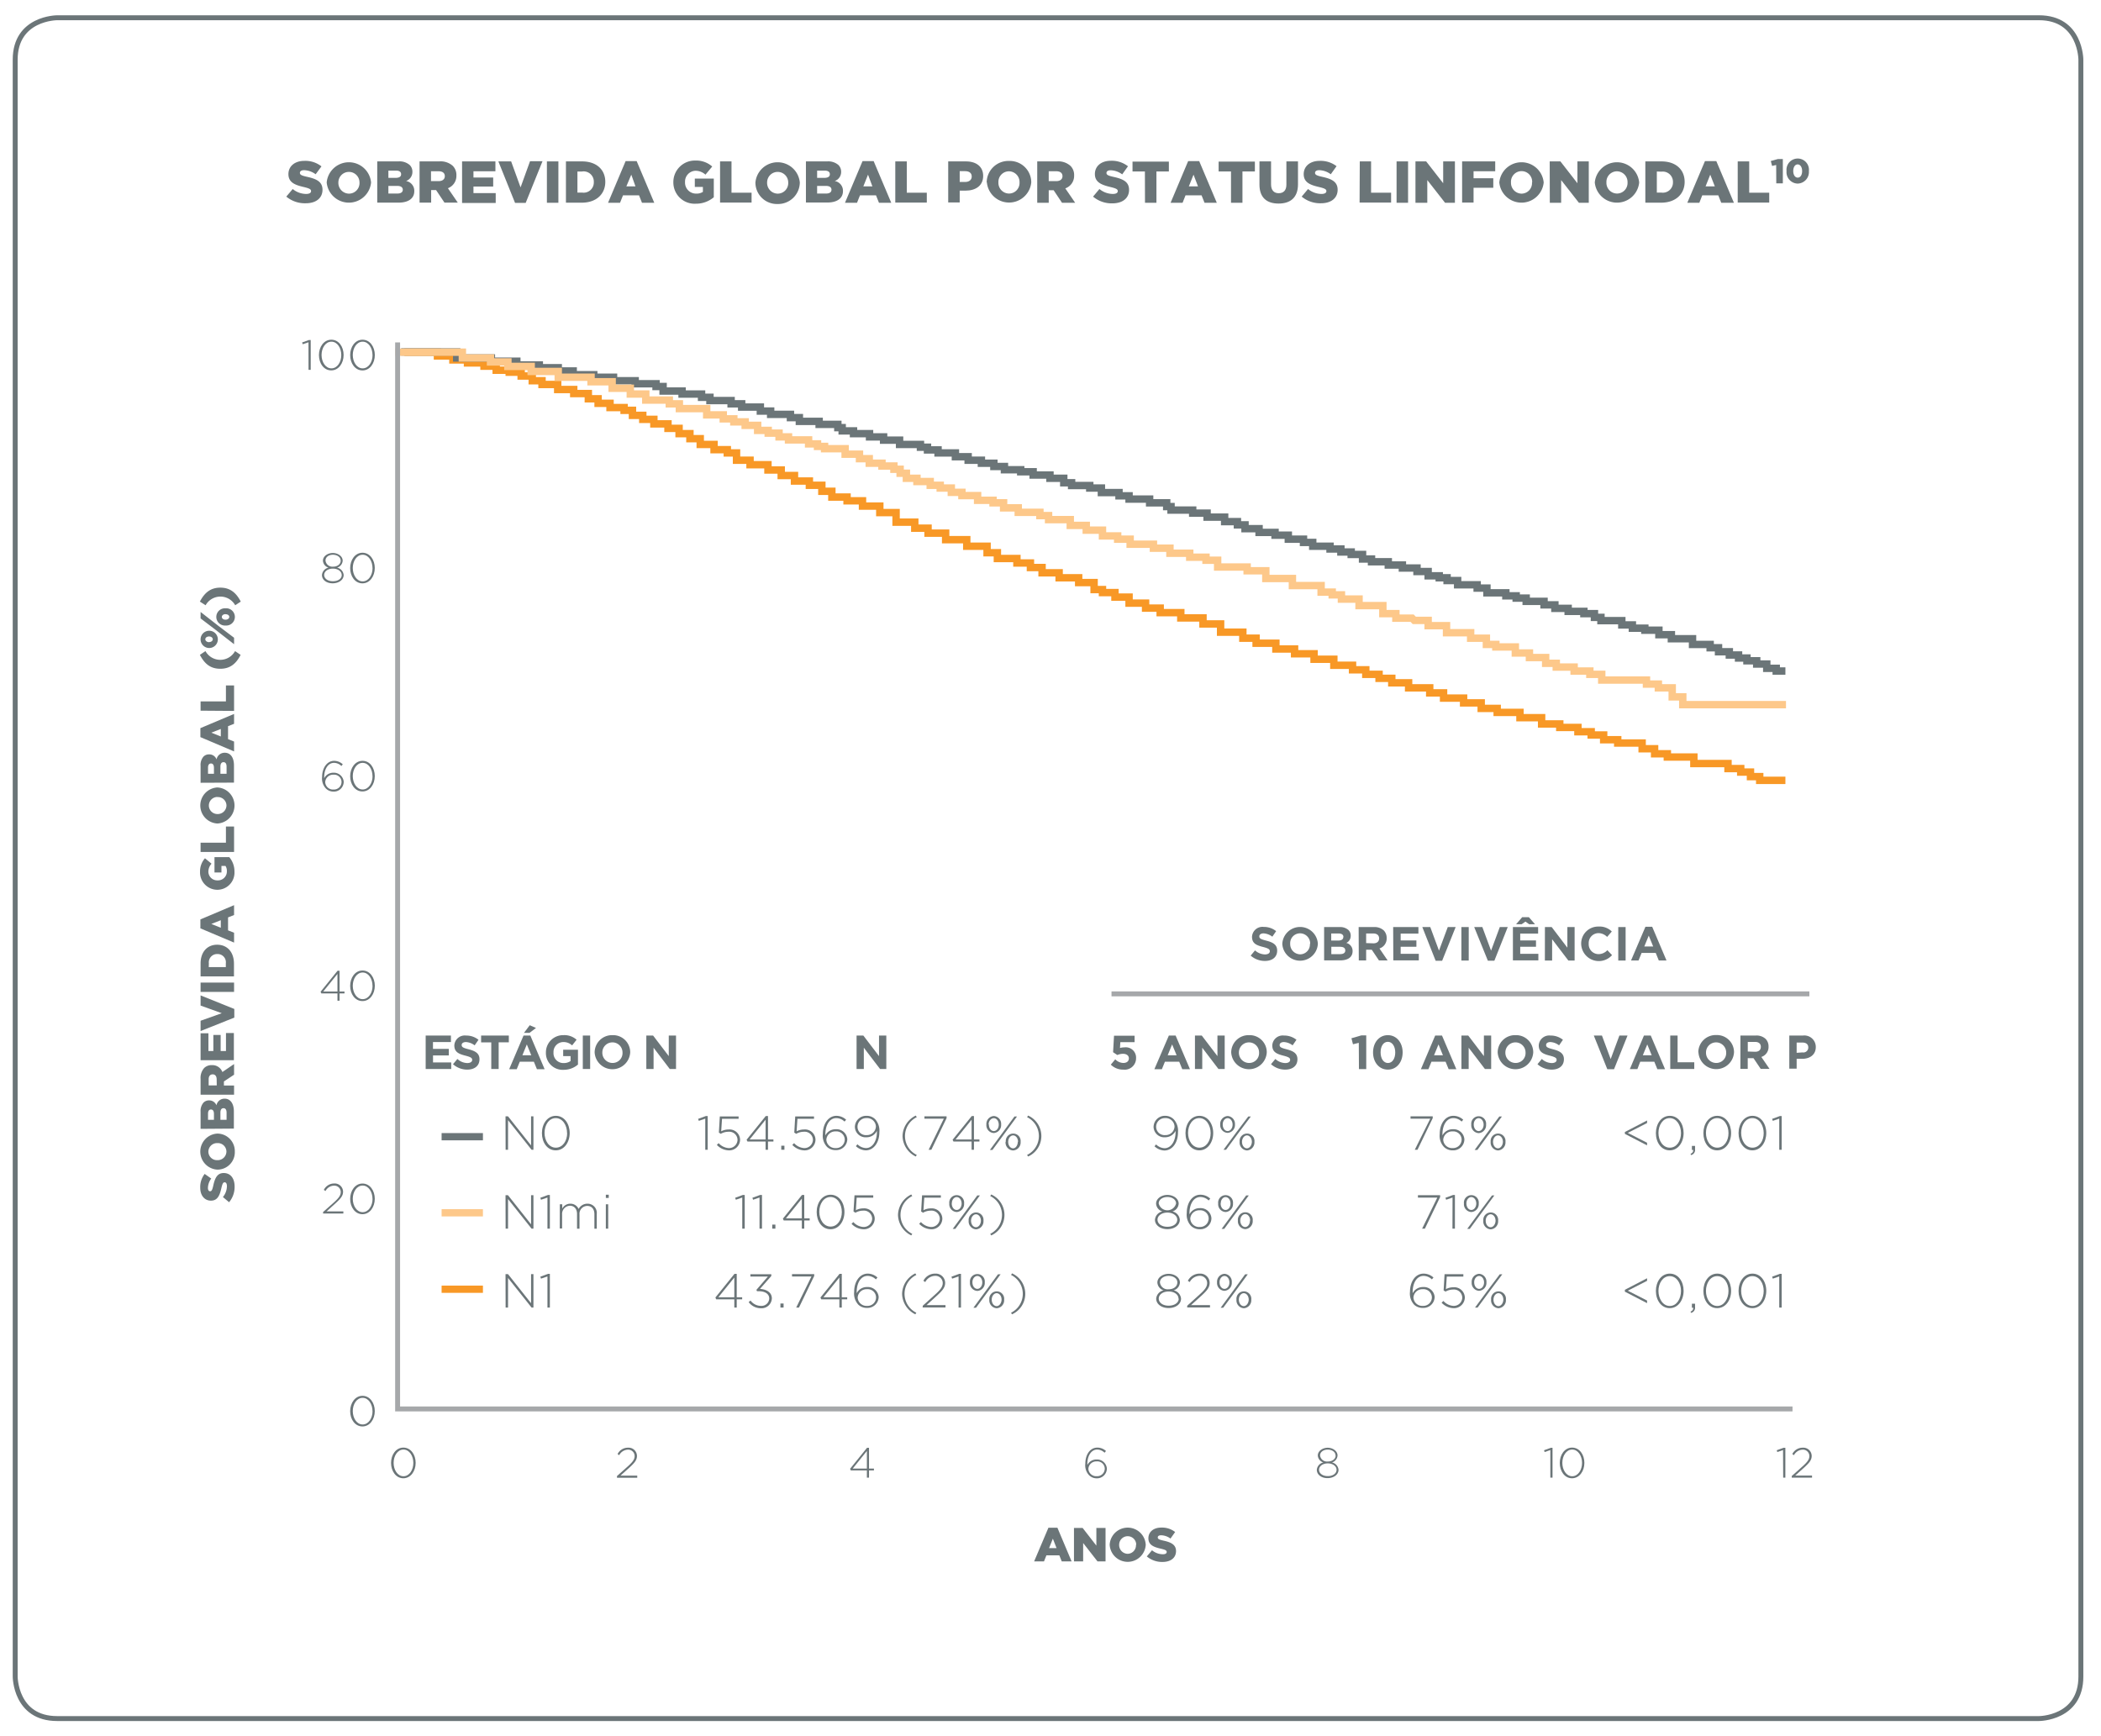 <svg xmlns="http://www.w3.org/2000/svg" viewBox="0 0 426 352"><defs><style>.cls-1,.cls-2,.cls-3,.cls-5,.cls-8{fill:none;}.cls-1{stroke:#f89826;}.cls-1,.cls-2,.cls-3{stroke-miterlimit:8;stroke-width:1.5px;}.cls-2,.cls-8{stroke:#6b7578;}.cls-3{stroke:#fdc88a;}.cls-4{fill:#6b7578;}.cls-5{stroke:#a6a8aa;}.cls-6{fill:#fdc88a;}.cls-7{fill:#f89826;}</style></defs><g id="Layer_1" data-name="Layer 1"><polyline class="cls-1" points="362.01 158.25 356.8 158.25 356.8 157.49 354.93 157.49 354.93 156.57 352.95 156.57 352.95 155.86 350.37 155.86 350.37 154.84 343.45 154.84 343.45 153.52 338.07 153.52 338.07 152.86 335.49 152.86 335.49 151.84 332.96 151.84 332.96 150.68 328.01 150.68 328.01 150.01 325.16 150.01 325.16 149.05 322.63 149.05 322.63 148.39 319.94 148.39 319.94 147.52 316.26 147.52 316.26 146.81 312.58 146.81 312.58 145.54 308.19 145.54 308.19 144.47 303.57 144.47 303.57 143.66 300.33 143.66 300.33 142.54 296.76 142.54 296.76 141.57 292.7 141.57 292.7 140.51 289.89 140.51 289.89 139.49 285.61 139.49 285.61 138.47 282.2 138.47 282.2 137.56 279.62 137.56 279.62 136.75 276.93 136.75 276.93 135.83 274.24 135.83 274.24 134.91 270.45 134.91 270.45 133.69 266.44 133.69 266.44 132.58 262.49 132.58 262.49 131.61 258.7 131.61 258.7 130.44 254.69 130.44 254.69 129.42 252 129.42 252 128.2 247.49 128.2 247.49 126.53 243.92 126.53 243.92 125.31 239.42 125.31 239.42 124.24 235.24 124.24 235.24 123.32 232.28 123.32 232.28 122.31 228.93 122.31 228.93 121.09 226.07 121.09 226.07 120.17 223.54 120.17 223.54 119.56 221.84 119.56 221.84 118.14 218.71 118.14 218.71 117.17 214.75 117.17 214.75 116.16 211.29 116.16 211.29 115.09 208.93 115.09 208.93 114.17 206.19 114.17 206.19 113.26 202.23 113.26 202.23 112.09 200.14 112.09 200.14 110.77 196.02 110.77 196.02 109.44 191.74 109.44 191.74 108.12 188.17 108.12 188.17 107.11 185.48 107.11 185.48 105.89 181.69 105.89 181.69 103.95 178.39 103.95 178.39 102.63 174.88 102.63 174.88 101.56 171.75 101.56 171.75 100.8 168.67 100.8 168.67 99.63 166.64 99.63 166.64 98.41 164.11 98.41 164.11 97.55 161.09 97.55 161.09 96.43 158.4 96.43 158.4 95.31 155.71 95.31 155.71 94.24 152.08 94.24 152.08 93.33 149.34 93.33 149.34 91.85 147.47 91.85 147.47 91.19 144.78 91.19 144.78 90.13 141.98 90.13 141.98 88.96 139.89 88.96 139.89 87.94 137.69 87.94 137.69 86.87 135.44 86.87 135.44 85.96 132.58 85.96 132.58 85.04 130.33 85.04 130.33 84.23 128.24 84.23 128.24 83.21 126.54 83.21 126.54 82.65 123.69 82.65 123.69 81.79 121.27 81.79 121.27 80.87 119.29 80.87 119.29 79.81 116.33 79.81 116.33 78.99 113.08 78.99 113.08 77.97 109.9 77.97 109.9 77.21 107.92 77.21 107.92 76.25 105.67 76.25 105.67 75.48 103.25 75.48 103.25 75.08 100.61 75.08 100.61 74.26 98.14 74.26 98.14 73.6 94.79 73.6 94.79 72.99 91.83 72.99 91.83 72.18 88.7 72.18 88.7 71.42 82 71.42"/><polyline class="cls-2" points="362.01 136.08 360.15 136.08 360.15 135.53 358.23 135.53 358.23 134.66 356.19 134.66 356.19 134 354.21 134 354.21 133.44 352.51 133.44 352.51 132.83 350.64 132.83 350.64 132.17 348.45 132.17 348.45 131.36 346.75 131.36 346.75 130.69 343.18 130.69 343.18 129.53 338.89 129.53 338.89 128.71 336.36 128.71 336.36 127.8 333.51 127.8 333.51 127.39 330.98 127.39 330.98 126.73 328.84 126.73 328.84 125.86 324.61 125.86 324.61 125.2 323.29 125.2 323.29 124.44 321.15 124.44 321.15 123.98 317.96 123.98 317.96 123.37 315.27 123.37 315.27 122.66 313.07 122.66 313.07 121.95 309.45 121.95 309.45 121.29 307.42 121.29 307.42 120.83 305.33 120.83 305.33 120.22 301.49 120.22 301.49 119.26 299.51 119.26 299.51 118.59 295.55 118.59 295.55 117.73 293.41 117.73 293.41 117.17 291.82 117.17 291.82 116.77 289.57 116.77 289.57 115.9 287.31 115.9 287.31 115.19 284.35 115.19 284.35 114.58 281.49 114.58 281.49 113.92 278.09 113.92 278.09 113.36 276.27 113.36 276.27 112.44 273.97 112.44 273.97 111.94 271.88 111.94 271.88 111.33 269.68 111.33 269.68 110.77 266.17 110.77 266.17 110 264.3 110 264.3 109.34 261.22 109.34 261.22 108.53 258.53 108.53 258.53 107.97 255.29 107.97 255.29 107.21 252.44 107.21 252.44 106.44 250.9 106.44 250.9 105.78 249.91 105.78 248.31 105.78 248.31 104.87 244.75 104.87 244.75 104.06 241.83 104.06 241.83 103.44 237.44 103.44 237.44 102.73 236.56 102.73 236.56 101.97 233.1 101.97 233.1 101.21 228.93 101.21 228.93 100.55 226.89 100.55 226.89 99.89 223.32 99.89 223.32 98.97 220.96 98.97 220.96 98.46 217.28 98.46 217.28 97.9 215.69 97.9 215.69 96.99 212.89 96.99 212.89 96.33 209.48 96.33 209.48 95.67 206.96 95.67 206.96 95.26 203.66 95.26 203.66 94.6 201.52 94.6 201.52 93.94 198.99 93.94 198.99 93.33 196.3 93.33 196.3 92.62 193.72 92.62 193.72 91.85 190.2 91.85 190.2 91.24 188.06 91.24 188.06 90.69 186.63 90.69 186.63 90.13 182.4 90.13 182.4 89.26 179.16 89.26 179.16 88.6 176.31 88.6 176.31 87.94 173.06 87.94 173.06 87.38 170.76 87.38 170.76 86.72 169.88 86.72 169.88 86.06 166.09 86.06 166.09 85.45 162.08 85.45 162.08 84.69 160.27 84.69 160.27 84.03 157.74 84.03 156.26 84.03 156.26 83.36 154.17 83.36 154.17 82.55 151.04 82.55 150.38 82.55 150.38 81.89 148.24 81.89 148.24 81.23 143.95 81.23 143.95 80.57 142.25 80.57 142.25 79.91 138.3 79.91 138.3 79.3 134.45 79.3 134.45 78.38 133.02 78.38 133.02 77.82 128.79 77.82 128.79 77.21 124.4 77.21 124.4 76.5 120.39 76.5 120.39 75.99 116.22 75.99 116.22 75.23 113.19 75.23 113.19 74.57 109.35 74.57 109.35 74.01 104.79 74.01 104.79 73.25 99.63 73.25 99.63 72.59 92.6 72.59 92.6 71.37 81.34 71.37"/><polyline class="cls-3" points="362.13 142.9 341.2 142.9 341.2 141.32 339.06 141.32 339.06 139.49 336.25 139.49 336.25 138.73 333.84 138.73 333.84 137.91 324.77 137.91 324.77 136.75 322.36 136.75 322.36 136.08 319.17 136.08 319.17 135.27 315.55 135.27 315.55 134.51 313.4 134.51 313.4 133.34 310.11 133.34 310.11 132.42 307.25 132.42 307.25 131.2 303.3 131.2 303.3 130.69 301.38 130.69 301.38 129.42 298.19 129.42 298.19 128.31 293.3 128.31 293.3 126.88 289.57 126.88 289.57 125.81 286.76 125.81 286.32 125.36 283.03 125.36 283.03 124.44 280.39 124.44 280.39 122.81 275.56 122.81 275.56 121.49 271.99 121.49 271.99 120.63 270.12 120.63 270.12 120.07 267.87 120.07 267.87 118.75 262.05 118.75 262.05 117.32 256.66 117.32 256.66 115.75 252.87 115.75 252.87 114.99 246.89 114.99 246.89 113.61 244.53 113.61 244.53 113 241.23 113 241.23 112.19 237.22 112.19 237.22 111.17 233.87 111.17 233.87 110.36 229.15 110.36 229.15 109.34 226.62 109.34 226.62 108.68 223.54 108.68 223.54 107.51 220.25 107.51 220.25 106.55 217.01 106.55 217.01 105.38 212.61 105.38 212.61 104.56 210.85 104.56 210.85 103.9 206.46 103.9 206.46 102.99 203.49 102.99 203.49 101.97 201.35 101.97 201.35 101.46 198.22 101.46 198.22 100.5 195.04 100.5 195.04 99.84 192.89 99.84 192.89 98.97 190.64 98.97 190.64 98.41 188.61 98.41 188.61 97.65 185.92 97.65 185.92 96.99 183.78 96.99 183.78 95.97 182.51 95.97 182.51 95.16 181.25 95.16 181.25 94.5 178.83 94.5 178.83 93.94 176.25 93.94 176.25 93.02 174.27 93.02 174.27 92.11 171.36 92.11 171.36 90.99 167.19 90.99 167.19 90.53 165.76 90.53 165.76 90.02 163.95 90.02 163.95 89.21 161.15 89.21 159.88 89.21 159.88 88.6 157.96 88.6 157.96 87.84 155.76 87.84 155.76 87.28 153.62 87.28 153.62 86.26 151.09 86.26 151.09 85.55 148.79 85.55 148.79 84.94 146.65 84.94 146.65 84.13 143.29 84.13 143.29 82.86 137.75 82.86 137.75 81.89 135.71 81.89 135.71 81.13 130.94 81.13 130.94 79.91 127.8 79.91 127.8 78.74 124.12 78.74 124.12 77.42 119.84 77.42 119.84 76.5 113.19 76.5 113.19 75.33 107.7 75.33 107.7 74.31 102.98 74.31 102.98 73.4 99.46 73.4 99.46 72.59 93.75 72.59 93.75 71.42 80.18 71.42"/><path class="cls-4" d="M173.68,210h1.37l3.18,4.17V210h1.48v6.78h-1.27l-3.29-4.31v4.31h-1.47Z"/><path class="cls-4" d="M86.31,210h5.12v1.32H87.79v1.38H91v1.33h-3.2v1.42h3.69v1.33H86.31Z"/><path class="cls-4" d="M91.85,215.81l.89-1.06a3.08,3.08,0,0,0,2,.83c.61,0,1-.24,1-.64v0c0-.38-.23-.57-1.37-.86-1.36-.35-2.25-.73-2.25-2.08v0a2.12,2.12,0,0,1,2.38-2,3.94,3.94,0,0,1,2.52.86l-.78,1.13a3.15,3.15,0,0,0-1.76-.67c-.57,0-.87.26-.87.59v0c0,.44.29.59,1.46.89,1.38.36,2.15.85,2.15,2v0c0,1.35-1,2.11-2.49,2.11A4.32,4.32,0,0,1,91.85,215.81Z"/><path class="cls-4" d="M99.61,211.39H97.55V210h5.62v1.37h-2.06v5.41h-1.5Z"/><path class="cls-4" d="M106.15,210h1.38l2.9,6.83h-1.56l-.62-1.52h-2.86l-.62,1.52h-1.53Zm1.57,4-.9-2.2-.9,2.2Zm-.31-6.09,1.27.55-1.32,1h-1.12Z"/><path class="cls-4" d="M110.69,213.43v0a3.49,3.49,0,0,1,3.56-3.51,3.7,3.7,0,0,1,2.66.93L116,212a2.5,2.5,0,0,0-1.77-.68,2,2,0,0,0-2,2.11v0a2,2,0,0,0,2.06,2.15,2.39,2.39,0,0,0,1.4-.41v-1h-1.5v-1.29h3v3a4.42,4.42,0,0,1-2.9,1.07A3.4,3.4,0,0,1,110.69,213.43Z"/><path class="cls-4" d="M118.17,210h1.49v6.78h-1.49Z"/><path class="cls-4" d="M120.57,213.43v0a3.52,3.52,0,0,1,3.62-3.51,3.47,3.47,0,0,1,3.59,3.49v0a3.61,3.61,0,0,1-7.21,0Zm5.65,0v0a2,2,0,1,0-4.09,0v0a2.07,2.07,0,0,0,2.06,2.13A2,2,0,0,0,126.22,213.43Z"/><path class="cls-4" d="M131.05,210h1.37l3.18,4.17V210h1.47v6.78H135.8l-3.28-4.31v4.31h-1.47Z"/><path class="cls-4" d="M102.5,226.38H103l4.68,5.9v-5.9h.48v6.78h-.38l-4.77-6v6h-.49Z"/><path class="cls-4" d="M109.88,229.79v0c0-1.87,1.1-3.51,2.82-3.51s2.81,1.62,2.81,3.49v0c0,1.87-1.1,3.51-2.83,3.51S109.88,231.66,109.88,229.79Zm5.1,0v0c0-1.58-.89-3.05-2.3-3.05s-2.27,1.45-2.27,3v0c0,1.57.89,3,2.29,3S115,231.36,115,229.79Z"/><path class="cls-4" d="M102.5,242.38H103l4.68,5.9v-5.9h.48v6.78h-.38l-4.77-6v6h-.49Z"/><path class="cls-4" d="M111,242.85l-1.31.45-.13-.4,1.55-.57h.38v6.83H111Z"/><path class="cls-4" d="M113.51,244.22H114v.88a1.83,1.83,0,0,1,1.65-1,1.8,1.8,0,0,1,1.67,1.07,2,2,0,0,1,1.78-1.07,1.87,1.87,0,0,1,1.9,2.07v3h-.48v-2.93c0-1.07-.55-1.69-1.46-1.69a1.59,1.59,0,0,0-1.56,1.74v2.88H117v-3c0-1-.57-1.66-1.45-1.66a1.66,1.66,0,0,0-1.58,1.77v2.85h-.47Z"/><path class="cls-4" d="M122.84,242.28h.59v.65h-.59Zm0,1.94h.48v4.94h-.48Z"/><path class="cls-4" d="M102.5,258.38H103l4.68,5.9v-5.9h.48v6.78h-.38l-4.77-6v6h-.49Z"/><path class="cls-4" d="M111,258.85l-1.31.45-.13-.4,1.55-.57h.38v6.83H111Z"/><path class="cls-4" d="M143,226.85l-1.31.45-.14-.4,1.55-.57h.39v6.83H143Z"/><path class="cls-4" d="M145.35,232.18l.36-.36a3,3,0,0,0,2,1,1.72,1.72,0,0,0,1.83-1.7v0a1.68,1.68,0,0,0-1.86-1.61,3.13,3.13,0,0,0-1.54.42l-.38-.25.19-3.28h3.81v.48h-3.36l-.17,2.54a3.22,3.22,0,0,1,1.5-.37,2.14,2.14,0,0,1,2.33,2.05v0a2.2,2.2,0,0,1-2.37,2.18A3.46,3.46,0,0,1,145.35,232.18Z"/><path class="cls-4" d="M155.23,231.5h-3.67l-.18-.37,3.88-4.8h.46v4.74h1.1v.43h-1.1v1.66h-.49Zm0-.43v-4l-3.23,4Z"/><path class="cls-4" d="M158.41,232.34h.64v.82h-.64Z"/><path class="cls-4" d="M160.65,232.18l.36-.36a3,3,0,0,0,2,1,1.72,1.72,0,0,0,1.82-1.7v0a1.68,1.68,0,0,0-1.86-1.61,3.06,3.06,0,0,0-1.53.42l-.39-.25.19-3.28h3.81v.48h-3.36l-.17,2.54a3.27,3.27,0,0,1,1.51-.37,2.13,2.13,0,0,1,2.32,2.05v0a2.19,2.19,0,0,1-2.36,2.18A3.5,3.5,0,0,1,160.65,232.18Z"/><path class="cls-4" d="M167.71,232.6a3.28,3.28,0,0,1-.87-2.65v0c0-2,1.08-3.67,2.77-3.67a2.93,2.93,0,0,1,1.95.79l-.32.38a2.42,2.42,0,0,0-1.67-.71c-1.37,0-2.22,1.41-2.22,3.32v.2a2.31,2.31,0,0,1,2.12-1.26A2.19,2.19,0,0,1,171.8,231v0a2.25,2.25,0,0,1-2.37,2.23A2.45,2.45,0,0,1,167.71,232.6Zm3.57-1.53v0a1.69,1.69,0,0,0-1.84-1.63,1.81,1.81,0,0,0-1.89,1.68v0a1.79,1.79,0,0,0,1.92,1.7A1.73,1.73,0,0,0,171.28,231.07Z"/><path class="cls-4" d="M177.8,229.59v-.26a2.33,2.33,0,0,1-2.11,1.3,2.17,2.17,0,0,1-2.35-2.07v0a2.28,2.28,0,0,1,2.39-2.28,2.38,2.38,0,0,1,1.72.69,3.47,3.47,0,0,1,.85,2.64v0c0,2.13-1.18,3.67-2.76,3.67a3.06,3.06,0,0,1-2-.85l.32-.38a2.54,2.54,0,0,0,1.73.77C176.91,232.82,177.8,231.4,177.8,229.59Zm-.2-1.13v0a1.79,1.79,0,0,0-1.93-1.72,1.75,1.75,0,0,0-1.8,1.8v0a1.69,1.69,0,0,0,1.84,1.65A1.82,1.82,0,0,0,177.6,228.46Z"/><path class="cls-4" d="M183,230.38a4.74,4.74,0,0,1,2.68-4.15l.21.32a4.26,4.26,0,0,0,0,7.66l-.21.32A4.74,4.74,0,0,1,183,230.38Z"/><path class="cls-4" d="M191.37,226.86h-3.93v-.48h4.49v.37l-3.09,6.41h-.55Z"/><path class="cls-4" d="M197,231.5h-3.67l-.18-.37,3.88-4.8h.45v4.74h1.11v.43h-1.11v1.66H197Zm0-.43v-4l-3.24,4Z"/><path class="cls-4" d="M200,228.05v0a1.61,1.61,0,0,1,1.51-1.73,1.59,1.59,0,0,1,1.48,1.71v0a1.61,1.61,0,0,1-1.5,1.74A1.59,1.59,0,0,1,200,228.05Zm.51,0v0c0,.77.45,1.32,1,1.32s1-.57,1-1.3v0c0-.75-.45-1.31-1-1.31S200.46,227.31,200.46,228Zm5.18-1.63h.52l-2.58,3.52-2.4,3.26h-.52l2.57-3.49Zm-1.75,5.14v0a1.51,1.51,0,1,1,3,0h0a1.62,1.62,0,0,1-1.5,1.74A1.6,1.6,0,0,1,203.89,231.52Zm2.48,0v0c0-.75-.46-1.31-1-1.31s-1,.59-1,1.3h0c0,.77.46,1.32,1,1.32S206.37,232.25,206.37,231.52Z"/><path class="cls-4" d="M208.25,234.21a4.26,4.26,0,0,0,0-7.66l.21-.32a4.55,4.55,0,0,1,0,8.3Z"/><path class="cls-4" d="M150.5,242.85l-1.3.45-.14-.4,1.55-.57H151v6.83h-.5Z"/><path class="cls-4" d="M154,242.85l-1.31.45-.13-.4,1.55-.57h.39v6.83H154Z"/><path class="cls-4" d="M156.58,248.34h.64v.82h-.64Z"/><path class="cls-4" d="M162.58,247.5h-3.67l-.17-.37,3.87-4.8h.46v4.74h1.1v.43h-1.1v1.66h-.49Zm0-.43v-4l-3.23,4Z"/><path class="cls-4" d="M165.59,245.79v0c0-1.87,1.1-3.51,2.82-3.51s2.81,1.62,2.81,3.49v0c0,1.87-1.1,3.51-2.83,3.51S165.59,247.66,165.59,245.79Zm5.1,0v0c0-1.58-.89-3.05-2.3-3.05s-2.27,1.45-2.27,3v0c0,1.57.89,3,2.29,3S170.69,247.36,170.69,245.79Z"/><path class="cls-4" d="M172.66,248.18l.36-.36a3,3,0,0,0,2,1,1.71,1.71,0,0,0,1.82-1.7v0a1.67,1.67,0,0,0-1.86-1.61,3.09,3.09,0,0,0-1.53.42l-.39-.25.2-3.28h3.8v.48h-3.36l-.16,2.54a3.19,3.19,0,0,1,1.5-.37,2.13,2.13,0,0,1,2.32,2.05v0a2.19,2.19,0,0,1-2.36,2.18A3.46,3.46,0,0,1,172.66,248.18Z"/><path class="cls-4" d="M182.08,246.38a4.73,4.73,0,0,1,2.69-4.15l.2.32a4.27,4.27,0,0,0,0,7.66l-.2.32A4.73,4.73,0,0,1,182.08,246.38Z"/><path class="cls-4" d="M186.37,248.18l.36-.36a3,3,0,0,0,2,1,1.72,1.72,0,0,0,1.82-1.7v0a1.68,1.68,0,0,0-1.86-1.61,3.06,3.06,0,0,0-1.53.42l-.39-.25.19-3.28h3.81v.48h-3.36l-.17,2.54a3.27,3.27,0,0,1,1.51-.37,2.14,2.14,0,0,1,2.32,2.05v0a2.19,2.19,0,0,1-2.36,2.18A3.5,3.5,0,0,1,186.37,248.18Z"/><path class="cls-4" d="M192.48,244.05v0a1.51,1.51,0,1,1,3,0v0a1.61,1.61,0,0,1-1.5,1.74A1.59,1.59,0,0,1,192.48,244.05Zm.5,0v0c0,.77.45,1.32,1,1.32s1-.57,1-1.3v0c0-.75-.46-1.31-1-1.31S193,243.31,193,244Zm5.18-1.63h.53l-2.59,3.52-2.39,3.26h-.53l2.57-3.49Zm-1.75,5.14v0a1.51,1.51,0,1,1,3,0h0a1.62,1.62,0,0,1-1.5,1.74A1.6,1.6,0,0,1,196.41,247.52Zm2.48,0v0c0-.75-.46-1.31-1-1.31s-1,.59-1,1.3h0c0,.77.46,1.32,1,1.32S198.89,248.25,198.89,247.52Z"/><path class="cls-4" d="M200.78,250.21a4.27,4.27,0,0,0,0-7.66l.2-.32a4.55,4.55,0,0,1,0,8.3Z"/><path class="cls-4" d="M148.89,263.5h-3.67l-.17-.37,3.87-4.8h.46v4.74h1.1v.43h-1.1v1.66h-.49Zm0-.43v-4l-3.23,4Z"/><path class="cls-4" d="M151.8,264.06l.38-.32a2.62,2.62,0,0,0,2.12,1.08,1.56,1.56,0,0,0,1.67-1.5v0c0-.95-.89-1.47-2.11-1.47h-.37l-.12-.28,2.33-2.7h-3.55v-.47h4.24v.36l-2.3,2.62c1.29.08,2.41.68,2.41,1.92v0a2.08,2.08,0,0,1-2.21,2A3.06,3.06,0,0,1,151.8,264.06Z"/><path class="cls-4" d="M158.24,264.34h.64v.82h-.64Z"/><path class="cls-4" d="M164.53,258.86h-3.94v-.48h4.5v.37L162,265.16h-.56Z"/><path class="cls-4" d="M170.19,263.5h-3.67l-.17-.37,3.87-4.8h.46v4.74h1.1v.43h-1.1v1.66h-.49Zm0-.43v-4l-3.23,4Z"/><path class="cls-4" d="M174.06,264.6a3.32,3.32,0,0,1-.87-2.65v0c0-2,1.08-3.67,2.77-3.67a2.93,2.93,0,0,1,1.95.79l-.32.38a2.42,2.42,0,0,0-1.67-.71c-1.37,0-2.22,1.41-2.22,3.32v.2a2.31,2.31,0,0,1,2.12-1.26,2.2,2.2,0,0,1,2.34,2v0a2.26,2.26,0,0,1-2.38,2.23A2.45,2.45,0,0,1,174.06,264.6Zm3.57-1.53v0a1.69,1.69,0,0,0-1.84-1.63,1.81,1.81,0,0,0-1.89,1.68v0a1.79,1.79,0,0,0,1.92,1.7A1.72,1.72,0,0,0,177.63,263.07Z"/><path class="cls-4" d="M182.91,262.38a4.74,4.74,0,0,1,2.68-4.15l.21.32a4.26,4.26,0,0,0,0,7.66l-.21.32A4.74,4.74,0,0,1,182.91,262.38Z"/><path class="cls-4" d="M187.11,264.78l2.53-2.29c1.12-1,1.51-1.59,1.51-2.31a1.47,1.47,0,0,0-1.54-1.45,2.31,2.31,0,0,0-2,1.26l-.38-.25a2.63,2.63,0,0,1,2.41-1.46,1.9,1.9,0,0,1,2,1.86v0c0,.93-.51,1.55-1.7,2.64l-2.07,1.88h3.84v.48h-4.64Z"/><path class="cls-4" d="M194.36,258.85l-1.31.45-.13-.4,1.55-.57h.38v6.83h-.49Z"/><path class="cls-4" d="M196.67,260.05v0a1.51,1.51,0,1,1,3,0v0a1.61,1.61,0,0,1-1.5,1.74A1.59,1.59,0,0,1,196.67,260.05Zm.5,0v0c0,.77.45,1.32,1,1.32s1-.57,1-1.3v0c0-.75-.46-1.31-1-1.31S197.17,259.31,197.17,260Zm5.18-1.63h.53l-2.59,3.52-2.39,3.26h-.53l2.57-3.49Zm-1.75,5.14v0a1.51,1.51,0,1,1,3,0h0a1.62,1.62,0,0,1-1.5,1.74A1.6,1.6,0,0,1,200.6,263.52Zm2.48,0v0c0-.75-.46-1.31-1-1.31s-1,.59-1,1.3h0c0,.77.46,1.32,1,1.32S203.08,264.25,203.08,263.52Z"/><path class="cls-4" d="M205,266.21a4.27,4.27,0,0,0,0-7.66l.2-.32a4.55,4.55,0,0,1,0,8.3Z"/><path class="cls-4" d="M225.23,215.9l.9-1.08a2.38,2.38,0,0,0,1.62.74c.7,0,1.14-.34,1.14-.94v0c0-.58-.5-.92-1.2-.92a3,3,0,0,0-1.14.25l-.86-.57.19-3.34h4.17v1.3h-2.89l-.07,1.18a3.19,3.19,0,0,1,.89-.12,2.09,2.09,0,0,1,2.37,2.17v0a2.31,2.31,0,0,1-2.58,2.34A3.5,3.5,0,0,1,225.23,215.9Z"/><path class="cls-4" d="M237,210h1.37l2.91,6.83h-1.56l-.62-1.52H236.2l-.62,1.52h-1.52Zm1.57,4-.91-2.2-.9,2.2Z"/><path class="cls-4" d="M242.29,210h1.38l3.18,4.17V210h1.47v6.78h-1.27l-3.28-4.31v4.31h-1.48Z"/><path class="cls-4" d="M249.64,213.43v0a3.52,3.52,0,0,1,3.62-3.51,3.47,3.47,0,0,1,3.59,3.49v0a3.61,3.61,0,0,1-7.21,0Zm5.65,0v0a2,2,0,1,0-4.09,0v0a2.07,2.07,0,0,0,2.06,2.13A2,2,0,0,0,255.29,213.43Z"/><path class="cls-4" d="M257.71,215.81l.88-1.06a3.11,3.11,0,0,0,2,.83c.61,0,1-.24,1-.64v0c0-.38-.23-.57-1.37-.86-1.36-.35-2.25-.73-2.25-2.08v0a2.12,2.12,0,0,1,2.38-2,3.94,3.94,0,0,1,2.52.86l-.78,1.13a3.15,3.15,0,0,0-1.76-.67c-.57,0-.87.26-.87.59v0c0,.44.29.59,1.46.89,1.38.36,2.15.85,2.15,2v0c0,1.35-1,2.11-2.49,2.11A4.32,4.32,0,0,1,257.71,215.81Z"/><path class="cls-4" d="M238.36,229.59v-.26a2.35,2.35,0,0,1-2.12,1.3,2.17,2.17,0,0,1-2.34-2.07v0a2.28,2.28,0,0,1,2.38-2.28A2.4,2.4,0,0,1,238,227a3.47,3.47,0,0,1,.85,2.64v0c0,2.13-1.18,3.67-2.76,3.67a3.1,3.1,0,0,1-2-.85l.32-.38a2.58,2.58,0,0,0,1.74.77C237.47,232.82,238.36,231.4,238.36,229.59Zm-.21-1.13v0a1.79,1.79,0,0,0-1.93-1.72,1.76,1.76,0,0,0-1.8,1.8v0a1.7,1.7,0,0,0,1.84,1.65A1.81,1.81,0,0,0,238.15,228.46Z"/><path class="cls-4" d="M240.37,229.79v0c0-1.87,1.1-3.51,2.82-3.51s2.8,1.62,2.8,3.49v0c0,1.87-1.1,3.51-2.82,3.51S240.37,231.66,240.37,229.79Zm5.1,0v0c0-1.58-.89-3.05-2.3-3.05s-2.28,1.45-2.28,3v0c0,1.57.9,3,2.3,3S245.47,231.36,245.47,229.79Z"/><path class="cls-4" d="M247.41,228.05v0a1.61,1.61,0,0,1,1.51-1.73A1.59,1.59,0,0,1,250.4,228v0a1.61,1.61,0,0,1-1.5,1.74A1.59,1.59,0,0,1,247.41,228.05Zm.51,0v0c0,.77.45,1.32,1,1.32s1-.57,1-1.3v0c0-.75-.45-1.31-1-1.31S247.92,227.31,247.92,228Zm5.18-1.63h.52L251,229.9l-2.4,3.26h-.52l2.57-3.49Zm-1.75,5.14v0a1.51,1.51,0,1,1,3,0h0a1.62,1.62,0,0,1-1.5,1.74A1.6,1.6,0,0,1,251.35,231.52Zm2.48,0v0c0-.75-.46-1.31-1-1.31s-1,.59-1,1.3h0c0,.77.46,1.32,1,1.32S253.83,232.25,253.83,231.52Z"/><path class="cls-4" d="M234.18,247.35v0a1.9,1.9,0,0,1,1.5-1.68,1.75,1.75,0,0,1-1.27-1.58v0c0-1.05,1.12-1.77,2.29-1.77s2.29.72,2.29,1.77v0a1.75,1.75,0,0,1-1.27,1.58,1.9,1.9,0,0,1,1.5,1.68v0c0,1.12-1.1,1.91-2.52,1.91S234.18,248.47,234.18,247.35Zm4.52,0v0c0-.85-.9-1.45-2-1.45s-2,.6-2,1.45v0c0,.76.75,1.43,2,1.43S238.7,248.13,238.7,247.37Zm-.24-3.3v0c0-.76-.77-1.31-1.76-1.31s-1.76.55-1.76,1.31v0a1.81,1.81,0,0,0,3.52,0Z"/><path class="cls-4" d="M241.49,248.6a3.32,3.32,0,0,1-.86-2.65v0c0-2,1.08-3.67,2.76-3.67a2.93,2.93,0,0,1,2,.79l-.32.38a2.44,2.44,0,0,0-1.68-.71c-1.36,0-2.21,1.41-2.21,3.32v.2a2.31,2.31,0,0,1,2.12-1.26,2.19,2.19,0,0,1,2.33,2.05v0a2.25,2.25,0,0,1-2.37,2.23A2.49,2.49,0,0,1,241.49,248.6Zm3.58-1.53v0a1.69,1.69,0,0,0-1.84-1.63,1.8,1.8,0,0,0-1.89,1.68v0a1.78,1.78,0,0,0,1.92,1.7A1.73,1.73,0,0,0,245.07,247.07Z"/><path class="cls-4" d="M247,244.05v0a1.51,1.51,0,1,1,3,0v0a1.61,1.61,0,0,1-1.5,1.74A1.59,1.59,0,0,1,247,244.05Zm.5,0v0c0,.77.45,1.32,1,1.32s1-.57,1-1.3v0c0-.75-.46-1.31-1-1.31S247.53,243.31,247.53,244Zm5.18-1.63h.53l-2.59,3.52-2.39,3.26h-.53l2.57-3.49ZM251,247.52v0a1.51,1.51,0,1,1,3,0h0a1.62,1.62,0,0,1-1.5,1.74A1.6,1.6,0,0,1,251,247.52Zm2.48,0v0c0-.75-.46-1.31-1-1.31s-1,.59-1,1.3h0c0,.77.46,1.32,1,1.32S253.44,248.25,253.44,247.52Z"/><path class="cls-4" d="M234.43,263.35v0a1.9,1.9,0,0,1,1.5-1.68,1.76,1.76,0,0,1-1.26-1.58v0c0-1.05,1.11-1.77,2.28-1.77s2.29.72,2.29,1.77v0a1.75,1.75,0,0,1-1.27,1.58,1.9,1.9,0,0,1,1.5,1.68v0c0,1.12-1.09,1.91-2.52,1.91S234.43,264.47,234.43,263.35Zm4.52,0v0c0-.85-.89-1.45-2-1.45s-2,.6-2,1.45v0c0,.76.74,1.43,2,1.43S239,264.13,239,263.37Zm-.23-3.3v0c0-.76-.78-1.31-1.77-1.31s-1.76.55-1.76,1.31v0a1.57,1.57,0,0,0,1.76,1.4C237.91,261.47,238.72,260.91,238.72,260.07Z"/><path class="cls-4" d="M240.73,264.78l2.53-2.29c1.11-1,1.5-1.59,1.5-2.31a1.46,1.46,0,0,0-1.53-1.45,2.32,2.32,0,0,0-2,1.26l-.38-.25a2.66,2.66,0,0,1,2.42-1.46,1.89,1.89,0,0,1,2,1.86v0c0,.93-.5,1.55-1.69,2.64l-2.08,1.88h3.84v.48h-4.63Z"/><path class="cls-4" d="M246.77,260.05v0a1.61,1.61,0,0,1,1.51-1.73,1.59,1.59,0,0,1,1.48,1.71v0a1.61,1.61,0,0,1-1.5,1.74A1.59,1.59,0,0,1,246.77,260.05Zm.51,0v0c0,.77.45,1.32,1,1.32s1-.57,1-1.3v0c0-.75-.45-1.31-1-1.31S247.28,259.31,247.28,260Zm5.18-1.63H253l-2.58,3.52-2.4,3.26h-.52l2.57-3.49Zm-1.75,5.14v0a1.51,1.51,0,1,1,3,0h0a1.62,1.62,0,0,1-1.5,1.74A1.6,1.6,0,0,1,250.71,263.52Zm2.48,0v0c0-.75-.46-1.31-1-1.31s-1,.59-1,1.3h0c0,.77.46,1.32,1,1.32S253.19,264.25,253.19,263.52Z"/><path class="cls-4" d="M275.51,211.48l-1.18.29-.31-1.22,2-.58h1v6.83h-1.48Z"/><path class="cls-4" d="M278.4,213.43v0c0-2,1.22-3.51,3-3.51s3,1.52,3,3.49v0c0,2-1.21,3.5-3,3.5S278.4,215.39,278.4,213.43Zm4.5,0v0c0-1.23-.6-2.16-1.5-2.16s-1.47.9-1.47,2.14v0c0,1.24.59,2.16,1.49,2.16S282.9,214.66,282.9,213.43Z"/><path class="cls-4" d="M291,210h1.38l2.91,6.83h-1.56l-.62-1.52h-2.87l-.62,1.52h-1.52Zm1.57,4-.9-2.2-.9,2.2Z"/><path class="cls-4" d="M296.32,210h1.38l3.18,4.17V210h1.47v6.78h-1.27l-3.29-4.31v4.31h-1.47Z"/><path class="cls-4" d="M303.67,213.43v0a3.51,3.51,0,0,1,3.62-3.51,3.47,3.47,0,0,1,3.59,3.49v0a3.61,3.61,0,0,1-7.21,0Zm5.65,0v0a2,2,0,1,0-4.09,0v0a2.07,2.07,0,0,0,2.06,2.13A2,2,0,0,0,309.32,213.43Z"/><path class="cls-4" d="M311.74,215.81l.88-1.06a3.09,3.09,0,0,0,2,.83c.61,0,1-.24,1-.64v0c0-.38-.24-.57-1.37-.86-1.37-.35-2.25-.73-2.25-2.08v0a2.12,2.12,0,0,1,2.38-2,3.94,3.94,0,0,1,2.52.86l-.78,1.13a3.15,3.15,0,0,0-1.76-.67c-.57,0-.87.26-.87.59v0c0,.44.29.59,1.46.89,1.37.36,2.15.85,2.15,2v0c0,1.35-1,2.11-2.49,2.11A4.32,4.32,0,0,1,311.74,215.81Z"/><path class="cls-4" d="M253.59,193.79l.88-1.06a3.12,3.12,0,0,0,2,.82c.61,0,1-.24,1-.64h0c0-.38-.23-.58-1.36-.87-1.37-.35-2.25-.72-2.25-2.07v0a2.12,2.12,0,0,1,2.37-2,3.94,3.94,0,0,1,2.52.86l-.77,1.12a3.26,3.26,0,0,0-1.77-.67c-.57,0-.87.27-.87.59v0c0,.45.29.59,1.46.9,1.38.35,2.16.85,2.16,2v0c0,1.35-1,2.1-2.49,2.1A4.34,4.34,0,0,1,253.59,193.79Z"/><path class="cls-4" d="M260,191.4v0a3.61,3.61,0,0,1,7.21,0h0a3.61,3.61,0,0,1-7.21,0Zm5.65,0v0a2.06,2.06,0,0,0-2.05-2.13,2,2,0,0,0-2,2.12h0a2.06,2.06,0,0,0,2.06,2.14A2,2,0,0,0,265.6,191.4Z"/><path class="cls-4" d="M268.48,188h3.15a2.5,2.5,0,0,1,1.78.6,1.56,1.56,0,0,1,.46,1.16v0a1.57,1.57,0,0,1-.89,1.46,1.65,1.65,0,0,1,1.27,1.67h0c0,1.25-1,1.87-2.54,1.87h-3.23Zm3.91,2c0-.45-.35-.7-1-.7h-1.47v1.44h1.37c.66,0,1.08-.22,1.08-.72Zm-.73,2h-1.72v1.49h1.77c.66,0,1.06-.24,1.06-.74v0C272.77,192.26,272.43,192,271.66,192Z"/><path class="cls-4" d="M275.48,188h3.1a2.75,2.75,0,0,1,2,.69,2.16,2.16,0,0,1,.58,1.55v0a2.1,2.1,0,0,1-1.46,2.1l1.66,2.43H279.6l-1.46-2.17H277v2.17h-1.49Zm3,3.3c.73,0,1.15-.39,1.15-1v0c0-.64-.45-1-1.18-1H277v1.95Z"/><path class="cls-4" d="M282.48,188h5.12v1.33H284v1.38h3.19V192H284v1.43h3.68v1.33h-5.17Z"/><path class="cls-4" d="M288.39,188H290l1.77,4.78,1.78-4.78h1.6l-2.74,6.83h-1.32Z"/><path class="cls-4" d="M296.31,188h1.49v6.79h-1.49Z"/><path class="cls-4" d="M298.91,188h1.65l1.77,4.78L304.1,188h1.61L303,194.82h-1.32Z"/><path class="cls-4" d="M306.76,188h5.11v1.33h-3.63v1.38h3.2V192h-3.2v1.43h3.68v1.33h-5.16Zm1.88-2H310l1.24,1.43h-1.18l-.76-.54-.77.54H307.4Z"/><path class="cls-4" d="M313.25,188h1.37l3.18,4.18V188h1.47v6.79H318l-3.29-4.32v4.32h-1.47Z"/><path class="cls-4" d="M320.6,191.4v0a3.44,3.44,0,0,1,3.54-3.5,3.49,3.49,0,0,1,2.67,1l-.95,1.1a2.49,2.49,0,0,0-1.73-.77,2,2,0,0,0-2,2.12h0a2,2,0,0,0,2,2.14,2.43,2.43,0,0,0,1.78-.8l.95,1a3.58,3.58,0,0,1-6.26-2.28Z"/><path class="cls-4" d="M328.12,188h1.49v6.79h-1.49Z"/><path class="cls-4" d="M333.63,187.94H335l2.9,6.84h-1.56l-.62-1.53h-2.87l-.62,1.53h-1.52Zm1.57,4-.9-2.2-.9,2.2Z"/><path class="cls-4" d="M290,226.86H286v-.48h4.5v.37l-3.09,6.41h-.55Z"/><path class="cls-4" d="M292.79,232.6a3.28,3.28,0,0,1-.87-2.65v0c0-2,1.08-3.67,2.76-3.67a2.93,2.93,0,0,1,2,.79l-.32.38a2.42,2.42,0,0,0-1.67-.71c-1.37,0-2.22,1.41-2.22,3.32v.2a2.31,2.31,0,0,1,2.12-1.26,2.19,2.19,0,0,1,2.33,2.05v0a2.25,2.25,0,0,1-2.37,2.23A2.45,2.45,0,0,1,292.79,232.6Zm3.57-1.53v0a1.69,1.69,0,0,0-1.84-1.63,1.81,1.81,0,0,0-1.89,1.68v0a1.78,1.78,0,0,0,1.92,1.7A1.73,1.73,0,0,0,296.36,231.07Z"/><path class="cls-4" d="M298.32,228.05v0a1.51,1.51,0,1,1,3,0v0a1.61,1.61,0,0,1-1.5,1.74A1.59,1.59,0,0,1,298.32,228.05Zm.5,0v0c0,.77.46,1.32,1,1.32s1-.57,1-1.3v0c0-.75-.46-1.31-1-1.31S298.82,227.31,298.82,228Zm5.18-1.63h.53l-2.59,3.52-2.39,3.26H299l2.57-3.49Zm-1.75,5.14v0a1.51,1.51,0,1,1,3,0h0a1.62,1.62,0,0,1-1.5,1.74A1.6,1.6,0,0,1,302.25,231.52Zm2.48,0v0c0-.75-.45-1.31-1-1.31s-1,.59-1,1.3h0c0,.77.46,1.32,1,1.32S304.73,232.25,304.73,231.52Z"/><path class="cls-4" d="M291.43,242.86H287.5v-.48H292v.37l-3.09,6.41h-.56Z"/><path class="cls-4" d="M294.52,242.85l-1.3.45-.14-.4,1.55-.57H295v6.83h-.5Z"/><path class="cls-4" d="M296.83,244.05v0a1.51,1.51,0,1,1,3,0v0a1.61,1.61,0,0,1-1.5,1.74A1.59,1.59,0,0,1,296.83,244.05Zm.5,0v0c0,.77.46,1.32,1,1.32s1-.57,1-1.3v0c0-.75-.46-1.31-1-1.31S297.33,243.31,297.33,244Zm5.19-1.63H303l-2.59,3.52-2.39,3.26h-.52l2.56-3.49Zm-1.76,5.14v0a1.51,1.51,0,1,1,3,0h0a1.62,1.62,0,0,1-1.5,1.74A1.6,1.6,0,0,1,300.76,247.52Zm2.48,0v0c0-.75-.45-1.31-1-1.31s-1,.59-1,1.3h0c0,.77.45,1.32,1,1.32S303.24,248.25,303.24,247.52Z"/><path class="cls-4" d="M286.75,264.6a3.32,3.32,0,0,1-.86-2.65v0c0-2,1.07-3.67,2.76-3.67a3,3,0,0,1,2,.79l-.32.38a2.46,2.46,0,0,0-1.68-.71c-1.37,0-2.22,1.41-2.22,3.32v.2a2.33,2.33,0,0,1,2.12-1.26,2.2,2.2,0,0,1,2.34,2v0a2.26,2.26,0,0,1-2.38,2.23A2.49,2.49,0,0,1,286.75,264.6Zm3.58-1.53v0a1.7,1.7,0,0,0-1.85-1.63,1.81,1.81,0,0,0-1.89,1.68v0a1.79,1.79,0,0,0,1.92,1.7A1.73,1.73,0,0,0,290.33,263.07Z"/><path class="cls-4" d="M292.3,264.18l.36-.36a3,3,0,0,0,2,1,1.72,1.72,0,0,0,1.83-1.7v0a1.68,1.68,0,0,0-1.86-1.61,3.13,3.13,0,0,0-1.54.42l-.38-.25.19-3.28h3.81v.48h-3.36l-.17,2.54a3.22,3.22,0,0,1,1.5-.37,2.14,2.14,0,0,1,2.33,2.05v0a2.2,2.2,0,0,1-2.37,2.18A3.46,3.46,0,0,1,292.3,264.18Z"/><path class="cls-4" d="M298.4,260.05v0a1.61,1.61,0,0,1,1.51-1.73,1.59,1.59,0,0,1,1.48,1.71v0a1.61,1.61,0,0,1-1.5,1.74A1.59,1.59,0,0,1,298.4,260.05Zm.51,0v0c0,.77.45,1.32,1,1.32s1-.57,1-1.3v0c0-.75-.45-1.31-1-1.31S298.91,259.31,298.91,260Zm5.18-1.63h.52L302,261.9l-2.4,3.26h-.52l2.57-3.49Zm-1.75,5.14v0a1.51,1.51,0,1,1,3,0h0a1.62,1.62,0,0,1-1.5,1.74A1.6,1.6,0,0,1,302.34,263.52Zm2.48,0v0c0-.75-.46-1.31-1-1.31s-1,.59-1,1.3h0c0,.77.46,1.32,1,1.32S304.82,264.25,304.82,263.52Z"/><path class="cls-4" d="M323.16,210h1.65l1.77,4.77,1.77-4.77H330l-2.74,6.83H325.9Z"/><path class="cls-4" d="M333.33,210h1.38l2.9,6.83h-1.56l-.62-1.52h-2.86L332,216.8h-1.53Zm1.57,4-.9-2.2-.9,2.2Z"/><path class="cls-4" d="M338.66,210h1.49v5.42h3.38v1.36h-4.87Z"/><path class="cls-4" d="M344.35,213.43v0A3.52,3.52,0,0,1,348,209.9a3.47,3.47,0,0,1,3.59,3.49v0a3.61,3.61,0,0,1-7.21,0Zm5.65,0v0a2,2,0,1,0-4.09,0v0a2.07,2.07,0,0,0,2.06,2.13A2,2,0,0,0,350,213.43Z"/><path class="cls-4" d="M352.89,210H356a2.7,2.7,0,0,1,2,.68,2.14,2.14,0,0,1,.59,1.55v0a2.11,2.11,0,0,1-1.46,2.11l1.66,2.42H357l-1.46-2.17h-1.17v2.17h-1.49Zm3,3.29c.73,0,1.14-.39,1.14-1v0c0-.64-.44-1-1.17-1h-1.48v1.95Z"/><path class="cls-4" d="M362.8,210h2.77a2.32,2.32,0,0,1,2.6,2.34v0c0,1.57-1.23,2.38-2.75,2.38h-1.13v2H362.8Zm2.67,3.42a1,1,0,0,0,1.18-1v0c0-.67-.46-1-1.21-1h-1.15v2.08Z"/><path class="cls-4" d="M329.46,229.94v-.38l4.5-2.34v.52l-3.91,2,3.91,2v.53Z"/><path class="cls-4" d="M335.75,229.79v0c0-1.87,1.09-3.51,2.82-3.51s2.8,1.62,2.8,3.49v0c0,1.87-1.1,3.51-2.82,3.51S335.75,231.66,335.75,229.79Zm5.09,0v0c0-1.58-.89-3.05-2.29-3.05s-2.28,1.45-2.28,3v0c0,1.57.89,3,2.3,3S340.84,231.36,340.84,229.79Z"/><path class="cls-4" d="M342.77,234c.42-.22.57-.43.54-.8h-.26v-.82h.64v.71a1.07,1.07,0,0,1-.8,1.15Z"/><path class="cls-4" d="M345.38,229.79v0c0-1.87,1.09-3.51,2.81-3.51s2.81,1.62,2.81,3.49v0c0,1.87-1.1,3.51-2.83,3.51S345.38,231.66,345.38,229.79Zm5.09,0v0c0-1.58-.89-3.05-2.3-3.05s-2.27,1.45-2.27,3v0c0,1.57.89,3,2.29,3S350.47,231.36,350.47,229.79Z"/><path class="cls-4" d="M352.51,229.79v0c0-1.87,1.1-3.51,2.82-3.51s2.8,1.62,2.8,3.49v0c0,1.87-1.09,3.51-2.82,3.51S352.51,231.66,352.51,229.79Zm5.1,0v0c0-1.58-.89-3.05-2.3-3.05s-2.27,1.45-2.27,3v0c0,1.57.89,3,2.29,3S357.61,231.36,357.61,229.79Z"/><path class="cls-4" d="M360.76,226.85l-1.31.45-.13-.4,1.55-.57h.38v6.83h-.49Z"/><path class="cls-4" d="M329.46,261.94v-.38l4.5-2.34v.52l-3.91,2,3.91,2v.53Z"/><path class="cls-4" d="M335.75,261.79v0c0-1.87,1.09-3.51,2.82-3.51s2.8,1.62,2.8,3.49v0c0,1.87-1.1,3.51-2.82,3.51S335.75,263.66,335.75,261.79Zm5.09,0v0c0-1.58-.89-3-2.29-3s-2.28,1.45-2.28,3v0c0,1.57.89,3.05,2.3,3.05S340.84,263.36,340.84,261.79Z"/><path class="cls-4" d="M342.77,266c.42-.22.57-.43.54-.8h-.26v-.82h.64v.71a1.07,1.07,0,0,1-.8,1.15Z"/><path class="cls-4" d="M345.38,261.79v0c0-1.87,1.09-3.51,2.81-3.51s2.81,1.62,2.81,3.49v0c0,1.87-1.1,3.51-2.83,3.51S345.38,263.66,345.38,261.79Zm5.09,0v0c0-1.58-.89-3-2.3-3s-2.27,1.45-2.27,3v0c0,1.57.89,3.05,2.29,3.05S350.47,263.36,350.47,261.79Z"/><path class="cls-4" d="M352.51,261.79v0c0-1.87,1.1-3.51,2.82-3.51s2.8,1.62,2.8,3.49v0c0,1.87-1.09,3.51-2.82,3.51S352.51,263.66,352.51,261.79Zm5.1,0v0c0-1.58-.89-3-2.3-3s-2.27,1.45-2.27,3v0c0,1.57.89,3.05,2.29,3.05S357.61,263.36,357.61,261.79Z"/><path class="cls-4" d="M360.76,258.85l-1.31.45-.13-.4,1.55-.57h.38v6.83h-.49Z"/><path class="cls-4" d="M58.05,39.87l1.3-1.54a4.34,4.34,0,0,0,2.72,1c.64,0,1-.21,1-.57v0c0-.36-.27-.54-1.42-.82-1.79-.41-3.17-.91-3.17-2.63v0c0-1.56,1.24-2.69,3.25-2.69a5.28,5.28,0,0,1,3.45,1.12L64,35.34a4.15,4.15,0,0,0-2.35-.83c-.56,0-.84.23-.84.54v0c0,.38.29.55,1.46.81,1.92.42,3.12,1,3.12,2.62v0c0,1.72-1.35,2.74-3.39,2.74A5.88,5.88,0,0,1,58.05,39.87Z"/><path class="cls-4" d="M66.24,37v0a4.52,4.52,0,0,1,9,0v0a4.52,4.52,0,0,1-9,0Zm6.65,0v0a2.14,2.14,0,1,0-4.28,0v0a2.18,2.18,0,0,0,2.16,2.27A2.14,2.14,0,0,0,72.89,37Z"/><path class="cls-4" d="M76.49,32.73h4.3a3.13,3.13,0,0,1,2.29.74,1.88,1.88,0,0,1,.54,1.37v0a1.94,1.94,0,0,1-1.29,1.87A2,2,0,0,1,84,38.78v0c0,1.44-1.17,2.31-3.17,2.31H76.49Zm4.84,2.59c0-.47-.37-.72-1-.72H78.75v1.47h1.47c.7,0,1.11-.24,1.11-.73Zm-.8,2.38H78.75v1.55h1.8c.72,0,1.12-.27,1.12-.77v0C81.67,38,81.31,37.7,80.53,37.7Z"/><path class="cls-4" d="M85.07,32.73h4a3.68,3.68,0,0,1,2.73.9,2.61,2.61,0,0,1,.74,1.95v0a2.67,2.67,0,0,1-1.72,2.59l2,2.92H90.12l-1.7-2.54h-1v2.54H85.07Zm3.87,4c.78,0,1.25-.39,1.25-1v0c0-.67-.49-1-1.26-1H87.39v2Z"/><path class="cls-4" d="M93.69,32.73h6.76v2H96V36h4v1.83H96v1.33h4.51v2H93.69Z"/><path class="cls-4" d="M101.05,32.73h2.59L105.55,38l1.92-5.31H110l-3.41,8.45h-2.16Z"/><path class="cls-4" d="M110.89,32.73h2.33v8.39h-2.33Z"/><path class="cls-4" d="M114.75,32.73H118c3,0,4.73,1.72,4.73,4.15v0c0,2.42-1.76,4.22-4.77,4.22h-3.21Zm2.33,2.05v4.28h1a2.06,2.06,0,0,0,2.32-2.12v0A2.07,2.07,0,0,0,118,34.78Z"/><path class="cls-4" d="M126.85,32.67h2.24l3.57,8.45h-2.49l-.6-1.51h-3.25l-.6,1.51h-2.43Zm2,5.13L128,35.42l-1,2.38Z"/><path class="cls-4" d="M136.53,37v0A4.36,4.36,0,0,1,141,32.56a4.88,4.88,0,0,1,3.41,1.21l-1.37,1.65a3,3,0,0,0-2-.79,2.19,2.19,0,0,0-2.14,2.29v0a2.22,2.22,0,0,0,2.28,2.34,2.31,2.31,0,0,0,1.34-.35v-1h-1.64v-1.7h3.85V40a5.57,5.57,0,0,1-3.65,1.31A4.31,4.31,0,0,1,136.53,37Z"/><path class="cls-4" d="M146,32.73h2.32v6.35h4.07v2H146Z"/><path class="cls-4" d="M153.17,37v0a4.52,4.52,0,0,1,9,0v0a4.41,4.41,0,0,1-4.54,4.37A4.35,4.35,0,0,1,153.17,37Zm6.65,0v0a2.14,2.14,0,1,0-4.28,0v0a2.18,2.18,0,0,0,2.16,2.27A2.14,2.14,0,0,0,159.82,37Z"/><path class="cls-4" d="M163.41,32.73h4.31a3.15,3.15,0,0,1,2.29.74,1.92,1.92,0,0,1,.54,1.37v0a1.94,1.94,0,0,1-1.3,1.87,2,2,0,0,1,1.67,2.05v0c0,1.44-1.17,2.31-3.18,2.31h-4.33Zm4.85,2.59c0-.47-.37-.72-1.06-.72h-1.52v1.47h1.46c.71,0,1.12-.24,1.12-.73Zm-.81,2.38h-1.77v1.55h1.8c.72,0,1.11-.27,1.11-.77v0C168.59,38,168.23,37.7,167.45,37.7Z"/><path class="cls-4" d="M174.89,32.67h2.25l3.57,8.45h-2.49l-.6-1.51h-3.25l-.6,1.51h-2.44Zm2,5.13L176,35.42l-.95,2.38Z"/><path class="cls-4" d="M181.53,32.73h2.33v6.35h4.06v2h-6.39Z"/><path class="cls-4" d="M192.26,32.73h3.61c2.11,0,3.48,1.09,3.48,2.93v0c0,2-1.52,3-3.6,3h-1.16v2.4h-2.33Zm3.44,4.17c.82,0,1.33-.44,1.33-1.1v0c0-.72-.51-1.09-1.34-1.09h-1.1V36.9Z"/><path class="cls-4" d="M200.06,37v0a4.4,4.4,0,0,1,4.53-4.36,4.35,4.35,0,0,1,4.51,4.34v0a4.52,4.52,0,0,1-9,0Zm6.66,0v0a2.17,2.17,0,0,0-2.15-2.26,2.14,2.14,0,0,0-2.13,2.24v0a2.17,2.17,0,0,0,2.15,2.27A2.14,2.14,0,0,0,206.72,37Z"/><path class="cls-4" d="M210.31,32.73h4a3.68,3.68,0,0,1,2.73.9,2.58,2.58,0,0,1,.75,1.95v0A2.68,2.68,0,0,1,216,38.2l2,2.92h-2.67l-1.69-2.54h-1v2.54h-2.33Zm3.87,4c.78,0,1.25-.39,1.25-1v0c0-.67-.49-1-1.26-1h-1.53v2Z"/><path class="cls-4" d="M221.63,39.87l1.29-1.54a4.34,4.34,0,0,0,2.72,1c.64,0,1-.21,1-.57v0c0-.36-.28-.54-1.43-.82C223.4,37.51,222,37,222,35.29v0c0-1.56,1.24-2.69,3.25-2.69a5.32,5.32,0,0,1,3.46,1.12l-1.17,1.64a4.1,4.1,0,0,0-2.35-.83c-.56,0-.84.23-.84.54v0c0,.38.29.55,1.47.81,1.91.42,3.11,1,3.11,2.62v0c0,1.72-1.35,2.74-3.39,2.74A5.84,5.84,0,0,1,221.63,39.87Z"/><path class="cls-4" d="M232.14,34.77h-2.51v-2H237v2h-2.52v6.35h-2.32Z"/><path class="cls-4" d="M240.91,32.67h2.24l3.57,8.45h-2.49l-.6-1.51h-3.25l-.6,1.51h-2.43Zm2,5.13L242,35.42l-.95,2.38Z"/><path class="cls-4" d="M249.6,34.77h-2.51v-2h7.35v2h-2.52v6.35H249.6Z"/><path class="cls-4" d="M255.37,37.44V32.73h2.35v4.66c0,1.21.61,1.79,1.55,1.79s1.56-.55,1.56-1.73V32.73h2.35v4.65c0,2.7-1.55,3.9-3.94,3.9S255.37,40.07,255.37,37.44Z"/><path class="cls-4" d="M263.93,39.87l1.29-1.54a4.34,4.34,0,0,0,2.72,1c.64,0,1-.21,1-.57v0c0-.36-.28-.54-1.43-.82-1.79-.41-3.17-.91-3.17-2.63v0c0-1.56,1.24-2.69,3.25-2.69A5.32,5.32,0,0,1,271,33.7l-1.17,1.64a4.13,4.13,0,0,0-2.35-.83c-.56,0-.84.23-.84.54v0c0,.38.29.55,1.46.81,1.92.42,3.12,1,3.12,2.62v0c0,1.72-1.35,2.74-3.39,2.74A5.84,5.84,0,0,1,263.93,39.87Z"/><path class="cls-4" d="M275.71,32.73H278v6.35h4.06v2h-6.39Z"/><path class="cls-4" d="M283.17,32.73h2.33v8.39h-2.33Z"/><path class="cls-4" d="M287,32.73h2.17l3.45,4.43V32.73H295v8.39h-2l-3.6-4.6v4.6H287Z"/><path class="cls-4" d="M296.46,32.73h6.71v2h-4.39v1.42h4v1.93h-4v3h-2.32Z"/><path class="cls-4" d="M304,37v0a4.52,4.52,0,0,1,9,0v0a4.52,4.52,0,0,1-9,0Zm6.66,0v0a2.15,2.15,0,1,0-4.29,0v0a2.18,2.18,0,0,0,2.16,2.27A2.14,2.14,0,0,0,310.63,37Z"/><path class="cls-4" d="M314.22,32.73h2.17l3.45,4.43V32.73h2.3v8.39h-2l-3.6-4.6v4.6h-2.3Z"/><path class="cls-4" d="M323.36,37v0a4.52,4.52,0,0,1,9,0v0a4.52,4.52,0,0,1-9,0ZM330,37v0a2.17,2.17,0,0,0-2.15-2.26,2.14,2.14,0,0,0-2.13,2.24v0a2.17,2.17,0,0,0,2.15,2.27A2.14,2.14,0,0,0,330,37Z"/><path class="cls-4" d="M333.61,32.73h3.25c3,0,4.72,1.72,4.72,4.15v0c0,2.42-1.76,4.22-4.77,4.22h-3.2Zm2.33,2.05v4.28h.94a2.06,2.06,0,0,0,2.33-2.12v0a2.07,2.07,0,0,0-2.33-2.13Z"/><path class="cls-4" d="M345.7,32.67H348l3.57,8.45H349l-.6-1.51h-3.25l-.59,1.51h-2.44Zm2,5.13-.93-2.38-.95,2.38Z"/><path class="cls-4" d="M352.34,32.73h2.33v6.35h4.06v2h-6.39Z"/><path class="cls-4" d="M360.14,33.46l-.83.19-.26-1,1.44-.4h1v4.93h-1.33Z"/><path class="cls-4" d="M362.24,34.69h0a2.28,2.28,0,1,1,4.53,0h0a2.34,2.34,0,0,1-2.27,2.54A2.32,2.32,0,0,1,362.24,34.69Zm3.16,0h0c0-.78-.36-1.35-.9-1.35s-.9.55-.9,1.34h0c0,.78.36,1.34.91,1.34S365.4,35.47,365.4,34.69Z"/><path class="cls-4" d="M62.55,69.41l-1.17.4-.12-.36,1.38-.5H63V75h-.44Z"/><path class="cls-4" d="M64.67,72v0c0-1.66,1-3.11,2.51-3.11s2.49,1.43,2.49,3.1h0c0,1.66-1,3.12-2.51,3.12S64.67,73.68,64.67,72Zm4.53,0v0c0-1.4-.79-2.71-2-2.71s-2,1.29-2,2.7h0c0,1.4.79,2.71,2,2.71S69.2,73.41,69.2,72Z"/><path class="cls-4" d="M71,72v0c0-1.66,1-3.11,2.5-3.11S76,70.32,76,72h0c0,1.66-1,3.12-2.5,3.12S71,73.68,71,72Zm4.53,0v0c0-1.4-.79-2.71-2-2.71s-2,1.29-2,2.7h0c0,1.4.79,2.71,2,2.71S75.54,73.41,75.54,72Z"/><path class="cls-4" d="M65.28,116.6v0a1.69,1.69,0,0,1,1.33-1.49,1.57,1.57,0,0,1-1.13-1.4v0c0-.94,1-1.57,2-1.57s2,.63,2,1.57v0a1.57,1.57,0,0,1-1.13,1.4,1.7,1.7,0,0,1,1.33,1.49v0c0,1-1,1.69-2.24,1.69S65.28,117.6,65.28,116.6Zm4,0v0c0-.75-.79-1.29-1.78-1.29s-1.77.54-1.77,1.29v0c0,.68.66,1.27,1.77,1.27S69.29,117.3,69.29,116.62Zm-.21-2.93v0c0-.68-.69-1.17-1.57-1.17S66,113,66,113.67v0a1.4,1.4,0,0,0,1.56,1.24C68.37,114.93,69.08,114.43,69.08,113.69Z"/><path class="cls-4" d="M71,115.21h0c0-1.67,1-3.12,2.5-3.12s2.49,1.44,2.49,3.1v0c0,1.66-1,3.11-2.5,3.11S71,116.87,71,115.21Zm4.53,0h0c0-1.41-.79-2.71-2-2.71s-2,1.29-2,2.69v0c0,1.39.79,2.71,2,2.71S75.54,116.61,75.54,115.21Z"/><path class="cls-4" d="M66.08,159.9a2.93,2.93,0,0,1-.77-2.35v0c0-1.81,1-3.26,2.45-3.26a2.62,2.62,0,0,1,1.74.7l-.28.35a2.14,2.14,0,0,0-1.49-.64c-1.21,0-2,1.25-2,2.95v.17a2.07,2.07,0,0,1,1.88-1.12,2,2,0,0,1,2.08,1.83h0a2,2,0,0,1-2.11,2A2.17,2.17,0,0,1,66.08,159.9Zm3.17-1.36v0a1.5,1.5,0,0,0-1.63-1.44,1.61,1.61,0,0,0-1.68,1.49h0a1.58,1.58,0,0,0,1.7,1.52A1.54,1.54,0,0,0,69.25,158.54Z"/><path class="cls-4" d="M71,157.41v0c0-1.66,1-3.12,2.51-3.12s2.48,1.44,2.48,3.1v0c0,1.66-1,3.11-2.5,3.11S71,159.07,71,157.41Zm4.53,0v0c0-1.4-.79-2.71-2-2.71s-2,1.29-2,2.69v0c0,1.39.79,2.71,2,2.71S75.54,158.8,75.54,157.41Z"/><path class="cls-4" d="M68.42,201.46H65.16l-.16-.34,3.44-4.26h.41v4.21h1v.39h-1v1.47h-.43Zm0-.39v-3.56l-2.88,3.56Z"/><path class="cls-4" d="M71,199.93h0c0-1.66,1-3.12,2.5-3.12S76,198.24,76,199.9v0c0,1.66-1,3.11-2.5,3.11S71,201.59,71,199.93Zm4.53,0h0c0-1.41-.79-2.71-2-2.71s-2,1.29-2,2.69v0c0,1.39.79,2.71,2,2.71S75.54,201.33,75.54,199.93Z"/><path class="cls-4" d="M65.51,245.79l2.25-2c1-.91,1.33-1.43,1.33-2.06a1.3,1.3,0,0,0-1.36-1.29A2,2,0,0,0,66,241.53l-.34-.23A2.34,2.34,0,0,1,67.77,240a1.69,1.69,0,0,1,1.79,1.65v0c0,.83-.45,1.38-1.5,2.34l-1.84,1.67h3.4v.43H65.51Z"/><path class="cls-4" d="M71,243.13v0c0-1.66,1-3.12,2.5-3.12s2.49,1.44,2.49,3.1v0c0,1.66-1,3.12-2.5,3.12S71,244.79,71,243.13Zm4.53,0v0c0-1.4-.79-2.71-2-2.71s-2,1.29-2,2.69v0c0,1.39.79,2.71,2,2.71S75.54,244.52,75.54,243.13Z"/><path class="cls-4" d="M71,286.18v0c0-1.66,1-3.12,2.5-3.12s2.49,1.44,2.49,3.1v0c0,1.66-1,3.11-2.5,3.11S71,287.84,71,286.18Zm4.53,0v0c0-1.4-.79-2.71-2-2.71s-2,1.29-2,2.69v0c0,1.39.79,2.71,2,2.71S75.54,287.57,75.54,286.18Z"/><path class="cls-4" d="M46.45,243.8l-1.25-1.05a3.54,3.54,0,0,0,.81-2.2c0-.51-.17-.79-.46-.79h0c-.29,0-.44.23-.66,1.16-.33,1.44-.74,2.56-2.12,2.56h0c-1.26,0-2.17-1-2.17-2.63a4.29,4.29,0,0,1,.9-2.79l1.33.94a3.3,3.3,0,0,0-.67,1.9c0,.45.18.68.43.68h0c.31,0,.45-.24.66-1.18.34-1.56.84-2.52,2.11-2.52h0c1.39,0,2.21,1.09,2.21,2.74A4.8,4.8,0,0,1,46.45,243.8Z"/><path class="cls-4" d="M44.08,237.19h0a3.66,3.66,0,0,1,0-7.31h0a3.56,3.56,0,0,1,3.53,3.67A3.52,3.52,0,0,1,44.08,237.19Zm0-5.38h0a1.76,1.76,0,0,0-1.83,1.74,1.74,1.74,0,0,0,1.82,1.72h0a1.77,1.77,0,0,0,1.84-1.74A1.74,1.74,0,0,0,44.08,231.81Z"/><path class="cls-4" d="M40.67,228.92v-3.48a2.58,2.58,0,0,1,.6-1.85,1.55,1.55,0,0,1,1.11-.44h0a1.57,1.57,0,0,1,1.51,1,1.65,1.65,0,0,1,1.66-1.35h0c1.16,0,1.87,1,1.87,2.57v3.5Zm2.1-3.92c-.38,0-.59.3-.59.86v1.23h1.2V225.9c0-.57-.2-.9-.59-.9Zm1.92.65v1.44h1.25v-1.46c0-.58-.22-.9-.62-.9h0C44.94,224.73,44.69,225,44.69,225.65Z"/><path class="cls-4" d="M40.67,222v-3.21a3,3,0,0,1,.73-2.21A2.15,2.15,0,0,1,43,216h0a2.15,2.15,0,0,1,2.09,1.4l2.37-1.62v2.16l-2.06,1.37v.83h2.06V222Zm3.26-3.13c0-.63-.31-1-.8-1h0c-.55,0-.82.4-.82,1v1.24h1.64Z"/><path class="cls-4" d="M40.67,215v-5.46h1.59v3.6h1v-3.26h1.48v3.26h1.08v-3.65h1.6V215Z"/><path class="cls-4" d="M40.67,209.09V207l4.3-1.53-4.3-1.55v-2.06l6.84,2.75v1.75Z"/><path class="cls-4" d="M40.67,201.15v-1.89h6.79v1.89Z"/><path class="cls-4" d="M40.67,198V195.4c0-2.41,1.4-3.82,3.36-3.82h0c2,0,3.41,1.43,3.41,3.86V198Zm1.66-1.88h3.46v-.77a1.67,1.67,0,0,0-1.72-1.88h0a1.68,1.68,0,0,0-1.72,1.88Z"/><path class="cls-4" d="M40.63,188.26v-1.81l6.83-2.89v2l-1.22.48v2.63l1.22.48v2Zm4.14-1.65-1.92.76,1.92.77Z"/><path class="cls-4" d="M44.08,180.44h0a3.52,3.52,0,0,1-3.52-3.64,4,4,0,0,1,1-2.75l1.33,1.1a2.42,2.42,0,0,0-.64,1.64,1.78,1.78,0,0,0,1.85,1.74h0A1.8,1.8,0,0,0,46,176.68a1.82,1.82,0,0,0-.28-1.08h-.82v1.33H43.49v-3.11h3a4.49,4.49,0,0,1,1.05,2.94A3.48,3.48,0,0,1,44.08,180.44Z"/><path class="cls-4" d="M40.67,172.77v-1.88h5.14v-3.28h1.65v5.16Z"/><path class="cls-4" d="M44.08,167h0a3.66,3.66,0,0,1,0-7.31h0a3.66,3.66,0,0,1,0,7.31Zm0-5.38h0a1.73,1.73,0,1,0,0,3.46h0a1.77,1.77,0,0,0,1.84-1.74A1.74,1.74,0,0,0,44.08,161.64Z"/><path class="cls-4" d="M40.67,158.74v-3.47a2.55,2.55,0,0,1,.6-1.85,1.55,1.55,0,0,1,1.11-.44h0A1.57,1.57,0,0,1,43.91,154a1.65,1.65,0,0,1,1.66-1.35h0c1.16,0,1.87.95,1.87,2.57v3.49Zm2.1-3.91c-.38,0-.59.3-.59.85v1.23h1.2v-1.18c0-.57-.2-.9-.59-.9Zm1.92.65v1.43h1.25v-1.45c0-.58-.22-.9-.62-.9h0C44.94,154.56,44.69,154.85,44.69,155.48Z"/><path class="cls-4" d="M40.63,149.48v-1.82l6.83-2.88v2l-1.22.48v2.63l1.22.49v2Zm4.14-1.65-1.92.75,1.92.77Z"/><path class="cls-4" d="M40.67,144.12v-1.88h5.14V139h1.65v5.17Z"/><path class="cls-4" d="M44.67,135.62c-2,0-3.19-1-4.14-2.82l1.13-.76a3.43,3.43,0,0,0,6,0l1.13.76C47.87,134.62,46.63,135.62,44.67,135.62Z"/><path class="cls-4" d="M42.42,131.41h0a1.75,1.75,0,1,1,0-3.5h0a1.75,1.75,0,1,1,0,3.5Zm-1.75-6v-1.31l3.7,2.89,3.09,2.34v1.31l-3.66-2.85Zm1.72,4.8h0c.42,0,.75-.25.75-.57s-.32-.57-.74-.57h0c-.44,0-.77.24-.77.57S42,130.23,42.39,130.23Zm3.35-3.36h0a1.75,1.75,0,1,1,0-3.49h0a1.75,1.75,0,1,1,0,3.49Zm0-2.31h0c-.43,0-.76.24-.76.57s.32.56.75.56h0c.43,0,.76-.25.76-.57S46.17,124.56,45.74,124.56Z"/><path class="cls-4" d="M47.69,122.74a3.44,3.44,0,0,0-6,0L40.53,122c.95-1.82,2.18-2.83,4.14-2.83s3.2,1,4.15,2.83Z"/><polyline class="cls-5" points="80.62 69.44 80.62 285.72 363.45 285.72"/><path class="cls-4" d="M212.58,309.81h1.82l2.88,6.83h-2l-.49-1.23h-2.62l-.49,1.23h-2Zm1.65,4.14-.75-1.92-.77,1.92Z"/><path class="cls-4" d="M217.76,309.85h1.75l2.79,3.59v-3.59h1.86v6.79h-1.63l-2.91-3.73v3.73h-1.86Z"/><path class="cls-4" d="M225,313.26v0a3.66,3.66,0,0,1,7.31,0h0a3.66,3.66,0,0,1-7.31,0Zm5.38,0v0a1.73,1.73,0,1,0-3.46,0h0a1.77,1.77,0,0,0,1.75,1.84A1.73,1.73,0,0,0,230.33,313.26Z"/><path class="cls-4" d="M232.53,315.63l1.05-1.25a3.5,3.5,0,0,0,2.2.81c.51,0,.78-.17.78-.46v0c0-.29-.22-.44-1.15-.66-1.45-.33-2.56-.74-2.56-2.12v0c0-1.26,1-2.17,2.63-2.17a4.29,4.29,0,0,1,2.79.9l-.94,1.33a3.3,3.3,0,0,0-1.9-.67c-.46,0-.68.18-.68.43v0c0,.31.23.45,1.18.66,1.55.34,2.52.84,2.52,2.11v0c0,1.39-1.09,2.21-2.74,2.21A4.79,4.79,0,0,1,232.53,315.63Z"/><path class="cls-4" d="M79.29,296.67v0c0-1.66,1-3.11,2.5-3.11s2.49,1.43,2.49,3.1h0c0,1.66-1,3.12-2.5,3.12S79.29,298.33,79.29,296.67Zm4.52,0v0c0-1.4-.79-2.71-2-2.71s-2,1.29-2,2.7h0c0,1.4.79,2.71,2,2.71S83.81,298.06,83.81,296.67Z"/><path class="cls-4" d="M125.1,299.33l2.24-2c1-.91,1.34-1.42,1.34-2.06a1.3,1.3,0,0,0-1.36-1.29,2.08,2.08,0,0,0-1.77,1.12l-.33-.23a2.34,2.34,0,0,1,2.14-1.29,1.69,1.69,0,0,1,1.79,1.66h0c0,.83-.45,1.38-1.5,2.35l-1.85,1.66h3.41v.43H125.1Z"/><path class="cls-4" d="M175.77,298.19h-3.26l-.15-.33,3.44-4.26h.4v4.21h1v.38h-1v1.47h-.43Zm0-.38v-3.57l-2.87,3.57Z"/><path class="cls-4" d="M220.82,299.16a2.91,2.91,0,0,1-.76-2.34v0c0-1.82.95-3.26,2.45-3.26a2.63,2.63,0,0,1,1.74.69l-.29.35a2.12,2.12,0,0,0-1.49-.64c-1.21,0-2,1.26-2,2.95v.18a2.06,2.06,0,0,1,1.89-1.12,2,2,0,0,1,2.07,1.82v0a2,2,0,0,1-2.11,2A2.13,2.13,0,0,1,220.82,299.16Zm3.18-1.35v0a1.5,1.5,0,0,0-1.64-1.45,1.61,1.61,0,0,0-1.68,1.49v0a1.59,1.59,0,0,0,1.71,1.51A1.54,1.54,0,0,0,224,297.81Z"/><path class="cls-4" d="M267,298.06v0a1.68,1.68,0,0,1,1.33-1.49,1.57,1.57,0,0,1-1.13-1.4v0c0-.94,1-1.58,2-1.58s2,.64,2,1.58v0a1.57,1.57,0,0,1-1.13,1.4,1.68,1.68,0,0,1,1.33,1.49v0c0,1-1,1.69-2.24,1.69S267,299.05,267,298.06Zm4,0h0c0-.75-.79-1.3-1.78-1.3s-1.77.55-1.77,1.3h0c0,.68.66,1.28,1.77,1.28S271,298.75,271,298.07Zm-.21-2.92v0c0-.68-.69-1.17-1.57-1.17s-1.56.49-1.56,1.17v0a1.4,1.4,0,0,0,1.56,1.24C270.11,296.39,270.82,295.89,270.82,295.15Z"/><path class="cls-4" d="M314.35,294.06l-1.16.4-.12-.36,1.38-.5h.34v6.06h-.44Z"/><path class="cls-4" d="M316.26,296.67v0c0-1.66,1-3.11,2.5-3.11s2.49,1.43,2.49,3.1h0c0,1.66-1,3.12-2.51,3.12S316.26,298.33,316.26,296.67Zm4.52,0v0c0-1.4-.79-2.71-2-2.71s-2,1.29-2,2.7h0c0,1.4.79,2.71,2,2.71S320.78,298.06,320.78,296.67Z"/><path class="cls-4" d="M361.53,294.06l-1.16.4-.12-.36,1.37-.5H362v6.06h-.44Z"/><path class="cls-4" d="M363.29,299.33l2.24-2c1-.91,1.34-1.42,1.34-2.06a1.3,1.3,0,0,0-1.36-1.29,2.08,2.08,0,0,0-1.77,1.12l-.33-.23a2.34,2.34,0,0,1,2.14-1.29,1.69,1.69,0,0,1,1.79,1.66h0c0,.83-.45,1.38-1.51,2.35L364,299.23h3.41v.43h-4.11Z"/><rect class="cls-4" x="89.54" y="229.78" width="8.38" height="1.47"/><rect class="cls-6" x="89.54" y="245.21" width="8.38" height="1.47"/><rect class="cls-7" x="89.54" y="260.71" width="8.38" height="1.47"/><line class="cls-5" x1="225.37" y1="201.55" x2="366.87" y2="201.55"/><path class="cls-8" d="M11.59,3.6s-8.51,0-8.51,8.51V340s0,8.51,8.51,8.51H413.42s8.5,0,8.5-8.51V12.11s0-8.51-8.5-8.51Z"/></g></svg>